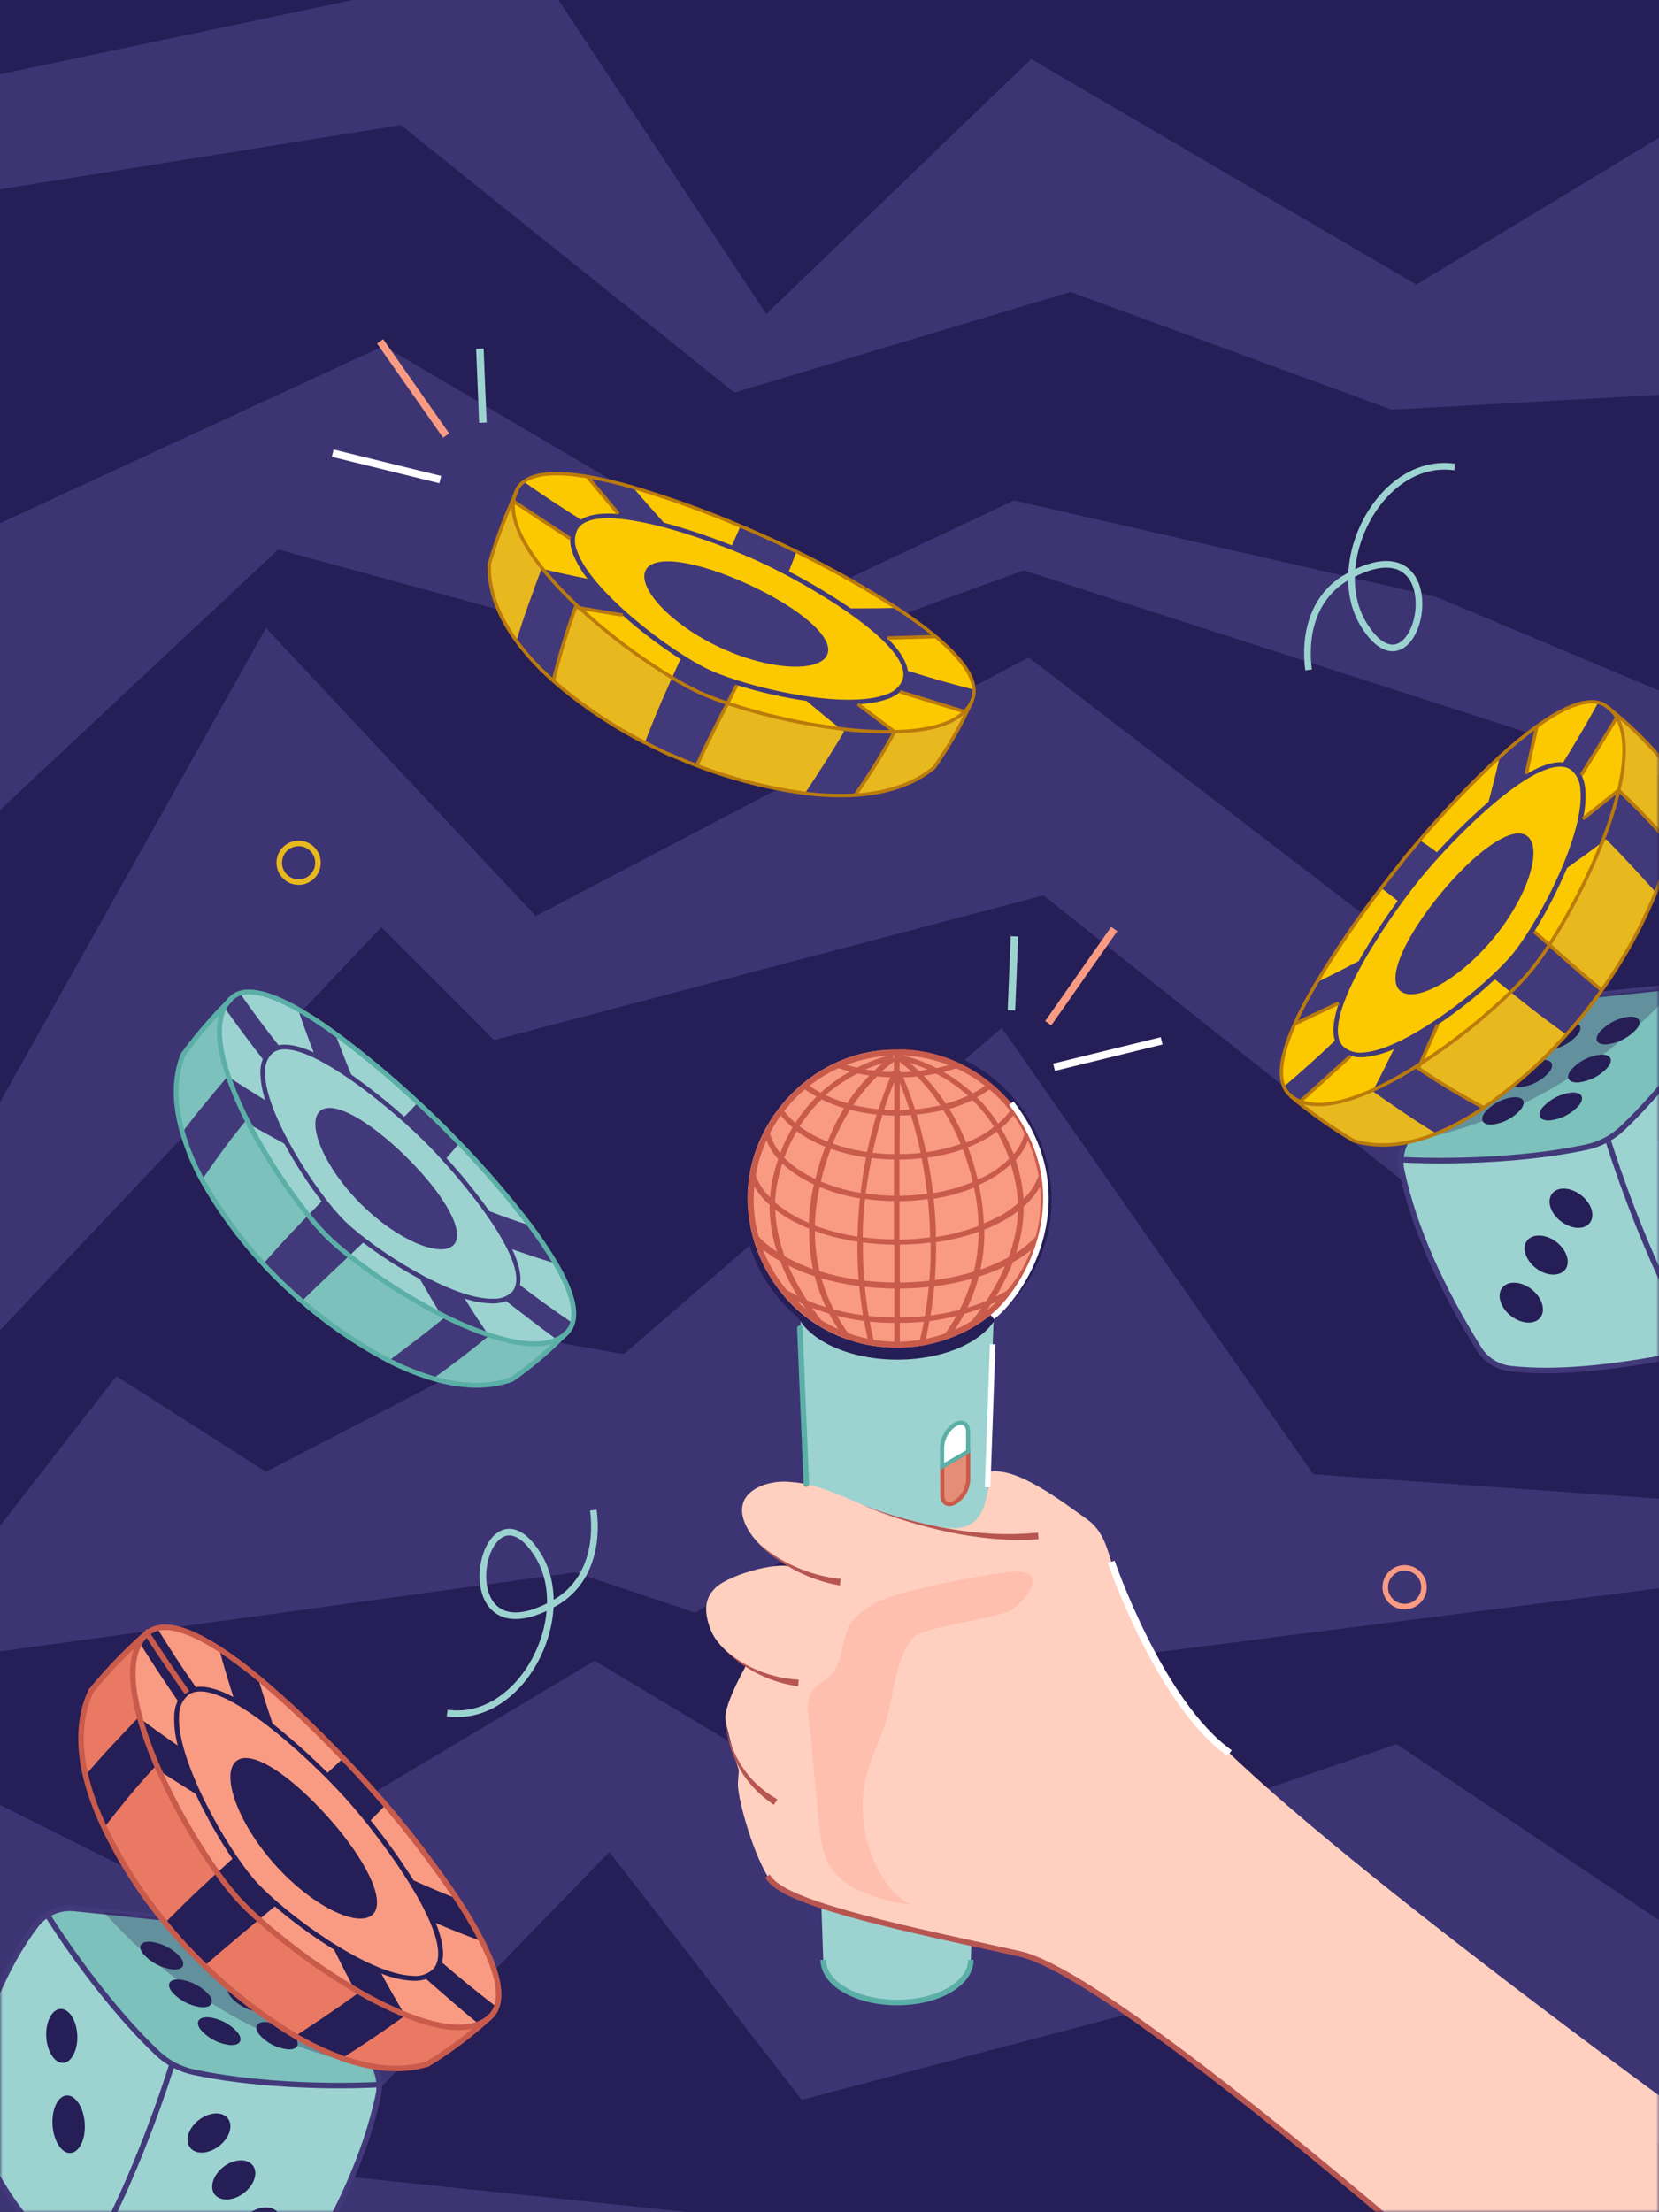 <svg width="300" height="400" viewBox="0 0 300 400" fill="none" xmlns="http://www.w3.org/2000/svg">
<rect x="0" y="0" width="300" height="400" fill="#333333" stroke="none"/>
<g clip-path="url(#clip0_1506_7811)">
<path d="M300 0H0V400H300V0Z" fill="#261E56"/>
<g opacity="0.8">
<path d="M300 24.91V71.4L251.67 74.08L193.57 52.79L132.81 70.98L72.49 22.63L0 34.23V13.42L63.79 0H100.99L138.57 56.78L186.47 10.66L256.11 51.46L300 24.91Z" fill="#42397A"/>
<path d="M300 124.86V140.13L185.14 103.13L133.25 121.98L50.31 99.36L0 146.47V94.6L69.38 62.55L146.36 107.91L183.37 90.49L259.65 107.91L300 124.86Z" fill="#42397A"/>
<path d="M300 206.41V230.27L270.74 227.1L188.69 161.9L89.34 188.07L68.94 167.66L0 240.53V199.28L48.1 113.55L96.88 165.63L186.03 118.88L300 206.41Z" fill="#42397A"/>
<path d="M300 270.98V287.18L197.12 300.28L172.28 263.91L125.71 291.59L103.98 284.31L0 298.6V275.88L21.04 248.83L48.1 266.12L95.11 241.73L112.81 244.84L181.15 185.85L237.48 266.57L300 270.98Z" fill="#42397A"/>
<path d="M300 347.18V387.63L237.92 355.27L144.98 379.67L110.19 334.87L66.72 379.67L0 360.65V326.35L34.79 343.74L107.53 300.28L176.27 341.52L252.56 315.36L300 347.18Z" fill="#42397A"/>
<path d="M0 393.07L18.21 400H0V393.07Z" fill="#42397A"/>
<path d="M124.61 400H0L14.25 368.13L61.48 393.42L124.61 400Z" fill="#42397A"/>
</g>
<mask id="mask0_1506_7811" style="mask-type:luminance" maskUnits="userSpaceOnUse" x="0" y="0" width="300" height="400">
<path d="M300 0H0V400H300V0Z" fill="white"/>
</mask>
<g mask="url(#mask0_1506_7811)">
<path d="M161.181 311C161.181 311 162.831 321.88 171.771 323.86" stroke="#BA7B0C" stroke-miterlimit="10"/>
<path d="M162.65 189.8C177 189.8 189.43 202.42 189.17 216.8C189.172 217.916 189.109 219.031 188.98 220.14C188.749 222.098 188.286 224.021 187.6 225.87C185.529 231.556 181.608 236.381 176.466 239.572C171.325 242.763 165.26 244.134 159.246 243.465C153.231 242.796 147.616 240.126 143.301 235.884C138.986 231.641 136.221 226.072 135.45 220.07C133.3 204.51 146.14 189.84 161.85 189.84H162.65M162.65 188.84H161.85C157.928 188.912 154.064 189.805 150.508 191.461C146.952 193.117 143.782 195.499 141.202 198.454C138.621 201.408 136.689 204.871 135.528 208.618C134.367 212.365 134.003 216.314 134.46 220.21C134.881 223.607 135.922 226.898 137.53 229.92C140.087 234.685 143.97 238.608 148.709 241.214C153.447 243.82 158.839 244.998 164.233 244.606C169.627 244.213 174.792 242.267 179.104 239.003C183.415 235.738 186.689 231.295 188.53 226.21C189.24 224.293 189.72 222.299 189.96 220.27C190.097 219.118 190.164 217.959 190.16 216.8C190.133 209.465 187.24 202.431 182.098 197.199C176.956 191.968 169.974 188.954 162.64 188.8L162.65 188.84Z" fill="#261E56"/>
<path d="M179.78 235.68H144.65L148.87 354.37C148.87 356.37 150.2 358.37 152.81 359.84C158.04 362.84 166.48 362.84 171.68 359.84C174.27 358.33 175.56 356.35 175.55 354.37L179.78 235.68Z" fill="#9CD3D1"/>
<path d="M148.87 354.37C148.87 356.37 150.2 358.37 152.81 359.84C158.04 362.84 166.48 362.84 171.68 359.84C174.27 358.33 175.56 356.35 175.55 354.37" stroke="#5BAFA7"/>
<path d="M175.421 227.32C168.081 223.08 156.211 223.08 148.921 227.32C141.631 231.56 141.661 238.44 149.001 242.67C156.341 246.9 168.211 246.91 175.511 242.67C182.811 238.43 182.771 231.56 175.421 227.32Z" fill="#261E56"/>
<path d="M170.391 270.28C170.391 271.78 171.391 272.38 172.741 271.63C173.426 271.189 173.997 270.59 174.404 269.884C174.811 269.178 175.043 268.384 175.081 267.57V262.46L170.381 265.17L170.391 270.28Z" fill="#E48E77" stroke="#C95B4C" stroke-width="0.75" stroke-miterlimit="10"/>
<path d="M172.7 257.57C172.016 258.012 171.447 258.611 171.04 259.317C170.633 260.023 170.4 260.816 170.36 261.63V265.17L175.06 262.46V258.92C175.06 257.42 174.06 256.81 172.7 257.57Z" fill="white" stroke="#5BAFA7" stroke-width="0.75" stroke-miterlimit="10"/>
<path d="M189.17 216.76C189.172 217.876 189.109 218.991 188.98 220.1C188.749 222.058 188.286 223.982 187.6 225.83C179.65 247.83 149.46 250.01 138.42 229.41C136.851 226.495 135.834 223.315 135.42 220.03C133.26 204.35 146.31 189.57 162.19 189.8C176.75 189.55 189.43 202.27 189.17 216.76Z" fill="#F99B82"/>
<path d="M162.651 190.8C169.452 190.959 175.923 193.764 180.689 198.619C185.454 203.474 188.139 209.997 188.171 216.8C188.176 217.869 188.119 218.937 188.001 220C187.775 221.887 187.325 223.74 186.661 225.52C184.663 230.991 180.887 235.633 175.936 238.702C170.986 241.771 165.149 243.089 159.36 242.444C153.571 241.8 148.167 239.231 144.013 235.148C139.859 231.065 137.196 225.706 136.451 219.93C136.035 216.317 136.378 212.657 137.459 209.185C138.539 205.712 140.333 202.504 142.724 199.764C145.116 197.025 148.054 194.815 151.349 193.277C154.644 191.738 158.225 190.905 161.861 190.83H162.661M162.661 189.83H161.861C146.151 189.83 133.311 204.5 135.461 220.06C135.874 223.345 136.891 226.525 138.461 229.44C140.927 234.035 144.671 237.818 149.241 240.331C153.81 242.844 159.01 243.98 164.212 243.602C169.413 243.223 174.394 241.346 178.552 238.198C182.709 235.049 185.866 230.764 187.641 225.86C188.322 224.001 188.778 222.067 189.001 220.1C189.129 218.991 189.193 217.876 189.191 216.76C189.451 202.42 177.021 189.76 162.671 189.76L162.661 189.83Z" fill="#C95B4C"/>
<path d="M162.3 233C154.49 233 147.13 231.35 141.6 228.35C140.065 227.534 138.626 226.548 137.31 225.41C137.03 224.6 136.78 223.78 136.58 222.95C138.187 224.769 140.121 226.272 142.28 227.38C147.64 230.3 154.76 231.9 162.28 231.9C169.8 231.9 176.93 230.3 182.28 227.38C184.39 226.287 186.276 224.808 187.84 223.02C187.639 223.86 187.392 224.688 187.1 225.5C185.826 226.595 184.438 227.55 182.96 228.35C177.45 231.31 170.11 233 162.3 233Z" fill="#C95B4C"/>
<path d="M162.301 239.19C155.612 239.313 148.994 237.803 143.021 234.79C142.307 234.047 141.639 233.263 141.021 232.44C141.561 232.83 142.141 233.19 142.751 233.55C147.981 236.55 154.921 238.22 162.281 238.22C169.641 238.22 176.561 236.56 181.751 233.55C182.281 233.24 182.75 232.91 183.26 232.55C182.638 233.36 181.971 234.135 181.26 234.87C175.377 237.804 168.875 239.286 162.301 239.19Z" fill="#C95B4C"/>
<path d="M188.431 213.9C188.341 213.15 188.231 212.4 188.081 211.66C187.6 213.619 186.557 215.396 185.081 216.77C185.019 215.719 184.886 214.673 184.681 213.64C184.428 212.324 184.094 211.025 183.681 209.75C184.803 208.545 185.64 207.102 186.131 205.53C185.911 205.07 185.681 204.62 185.441 204.17C185.158 205.84 184.421 207.4 183.311 208.68C182.681 207.055 181.908 205.489 181.001 204C181.963 203.217 182.817 202.309 183.541 201.3C183.351 201.03 183.141 200.76 182.921 200.48C182.243 201.488 181.421 202.391 180.481 203.16C179.386 201.435 178.101 199.838 176.651 198.4L177.141 198.14C177.895 197.719 178.614 197.237 179.291 196.7C179.031 196.47 178.761 196.25 178.491 196.03C177.903 196.491 177.285 196.912 176.641 197.29C176.401 197.43 176.151 197.55 175.901 197.68C174.301 196.202 172.536 194.914 170.641 193.84C171.641 193.58 172.641 193.29 173.531 192.95C173.111 192.75 172.681 192.55 172.211 192.36C171.266 192.669 170.305 192.922 169.331 193.12C167.255 192.047 165.055 191.234 162.781 190.7L162.691 191.28V190.33H161.691V191.46L161.551 191.23L161.461 190.66C159.219 191.189 157.05 191.988 155.001 193.04C154.061 192.844 153.133 192.597 152.221 192.3C151.751 192.49 151.321 192.68 150.901 192.87C151.814 193.213 152.746 193.506 153.691 193.75C151.796 194.822 150.028 196.103 148.421 197.57C148.221 197.47 148.011 197.37 147.811 197.25C147.146 196.872 146.51 196.445 145.911 195.97L145.111 196.62C145.803 197.176 146.543 197.671 147.321 198.1C147.431 198.17 147.561 198.23 147.671 198.29C146.217 199.721 144.929 201.311 143.831 203.03C142.924 202.273 142.129 201.391 141.471 200.41C141.251 200.69 141.041 200.96 140.851 201.23C141.552 202.214 142.379 203.102 143.311 203.87C142.44 205.339 141.7 206.881 141.101 208.48C140.034 207.223 139.323 205.704 139.041 204.08C138.791 204.54 138.561 205 138.341 205.46C138.82 206.986 139.633 208.387 140.721 209.56C140.282 210.872 139.918 212.207 139.631 213.56C139.441 214.531 139.315 215.513 139.251 216.5C137.832 215.137 136.821 213.406 136.331 211.5C136.181 212.26 136.061 213.03 135.971 213.78C136.765 215.342 137.855 216.734 139.181 217.88C139.061 227.29 144.531 235.45 147.931 239.6C148.747 240.1 149.588 240.557 150.451 240.97C148.011 238.3 140.511 229.26 140.191 218.73C141.138 219.458 142.141 220.11 143.191 220.68C144.208 221.23 145.257 221.72 146.331 222.15C146.171 229.305 148.441 236.302 152.771 242C153.371 242.22 153.971 242.42 154.581 242.59C149.907 236.974 147.348 229.897 147.351 222.59C149.85 223.487 152.433 224.134 155.061 224.52C154.958 230.826 155.674 237.118 157.191 243.24L158.141 242.95C156.661 236.969 155.959 230.821 156.051 224.66C157.932 224.898 159.825 225.028 161.721 225.05V243.05H162.721V225.05C164.58 225.034 166.436 224.911 168.281 224.68C168.369 230.852 167.663 237.009 166.181 243L167.131 243.29C168.647 237.182 169.363 230.903 169.261 224.61C171.887 224.24 174.469 223.61 176.971 222.73C176.94 229.987 174.388 237.008 169.751 242.59C170.351 242.43 170.951 242.23 171.541 242.02C175.85 236.372 178.127 229.434 178.001 222.33C179.16 221.879 180.289 221.355 181.381 220.76C182.331 220.237 183.241 219.642 184.101 218.98C183.721 229.49 176.201 238.49 173.801 241.09C174.65 240.697 175.478 240.26 176.281 239.78C179.651 235.69 185.161 227.55 185.111 218.16C186.501 216.986 187.632 215.535 188.431 213.9ZM182.491 209.51C181.394 210.6 180.156 211.539 178.811 212.3C178.181 212.66 177.521 212.99 176.811 213.3C176.346 211.313 175.752 209.359 175.031 207.45C176.22 206.999 177.371 206.45 178.471 205.81C179.111 205.43 179.701 205.03 180.261 204.62C181.158 206.175 181.905 207.813 182.491 209.51ZM176.291 215.51C176.694 217.54 176.918 219.601 176.961 221.67C174.467 222.603 171.883 223.273 169.251 223.67C169.251 221.48 169.081 219.17 168.831 216.75C171.329 216.363 173.775 215.692 176.121 214.75C176.171 215 176.241 215.23 176.291 215.5V215.51ZM168.721 215.75C168.481 213.68 168.151 211.53 167.721 209.33C169.899 209.037 172.043 208.528 174.121 207.81C174.846 209.741 175.44 211.719 175.901 213.73C173.592 214.672 171.183 215.346 168.721 215.74V215.75ZM148.221 214.63C150.562 215.588 153.004 216.279 155.501 216.69C155.251 219.11 155.121 221.42 155.071 223.6C152.438 223.203 149.854 222.533 147.361 221.6C147.409 219.565 147.63 217.538 148.021 215.54C148.081 215.19 148.161 214.92 148.221 214.62V214.63ZM148.451 213.63C148.909 211.624 149.508 209.653 150.241 207.73C152.312 208.456 154.448 208.978 156.621 209.29C156.181 211.49 155.851 213.63 155.621 215.7C153.159 215.287 150.754 214.592 148.451 213.63ZM158.561 194.63C159.361 194.71 160.161 194.77 160.981 194.8C160.181 196.74 159.481 198.67 158.871 200.56C157.334 200.419 155.81 200.165 154.311 199.8C155.555 197.954 156.979 196.236 158.561 194.67V194.63ZM170.061 199.85C168.547 200.205 167.01 200.449 165.461 200.58C164.847 198.68 164.144 196.753 163.351 194.8C164.181 194.8 164.991 194.73 165.801 194.65C167.393 196.249 168.82 198.005 170.061 199.89V199.85ZM162.711 195.85C163.377 197.463 163.957 199.06 164.451 200.64C163.881 200.64 163.301 200.64 162.711 200.7V195.85ZM161.711 200.69C161.091 200.69 160.481 200.69 159.871 200.62C160.411 198.96 161.024 197.293 161.711 195.62V200.69ZM161.711 201.69V208.69C160.401 208.673 159.092 208.59 157.791 208.44C158.271 206.21 158.861 203.93 159.581 201.6C160.287 201.673 161.001 201.713 161.721 201.72L161.711 201.69ZM162.711 201.69C163.391 201.69 164.071 201.69 164.711 201.61C165.431 203.94 166.021 206.23 166.491 208.46C165.225 208.6 163.954 208.673 162.681 208.68L162.711 201.69ZM165.711 201.52C167.348 201.371 168.972 201.104 170.571 200.72C171.788 202.666 172.835 204.714 173.701 206.84C171.679 207.541 169.592 208.037 167.471 208.32C167.001 206.15 166.461 203.87 165.751 201.56L165.711 201.52ZM162.911 193.84L162.821 193.61L162.671 193.67V192.02C163.422 192.56 164.139 193.145 164.821 193.77C164.231 193.85 163.591 193.87 163.001 193.88L162.911 193.84ZM158.541 201.5C157.831 203.81 157.251 206.08 156.781 208.29C154.67 207.989 152.594 207.483 150.581 206.78C151.446 204.652 152.496 202.604 153.721 200.66C155.317 201.074 156.941 201.368 158.581 201.54L158.541 201.5ZM157.541 209.39C158.909 209.548 160.284 209.635 161.661 209.65V216.21C159.944 216.187 158.23 216.05 156.531 215.8C156.831 213.77 157.161 211.63 157.601 209.43L157.541 209.39ZM162.651 209.66C164.011 209.66 165.361 209.57 166.651 209.42C167.091 211.62 167.421 213.77 167.651 215.84C165.994 216.07 164.324 216.194 162.651 216.21V209.66ZM179.711 203.75C179.165 204.199 178.594 204.617 178.001 205C176.951 205.612 175.854 206.14 174.721 206.58C173.873 204.474 172.85 202.444 171.661 200.51C173.101 200.102 174.502 199.57 175.851 198.92C177.348 200.38 178.665 202.015 179.771 203.79L179.711 203.75ZM175.021 198.12C173.729 198.711 172.391 199.196 171.021 199.57C169.853 197.759 168.513 196.064 167.021 194.51C167.781 194.41 168.531 194.28 169.261 194.13C171.365 195.219 173.321 196.573 175.081 198.16L175.021 198.12ZM167.781 193.4C167.241 193.49 166.691 193.56 166.141 193.62C165.541 193.05 164.981 192.56 164.481 192.16C165.627 192.513 166.75 192.941 167.841 193.44L167.781 193.4ZM161.661 193.72L161.411 193.61L161.321 193.83C160.691 193.83 160.061 193.83 159.441 193.74C160.142 193.097 160.884 192.5 161.661 191.95V193.72ZM159.711 192.16C159.231 192.55 158.711 193.03 158.091 193.59C157.551 193.53 157.021 193.46 156.501 193.37C157.566 192.915 158.658 192.525 159.771 192.2L159.711 192.16ZM155.001 194.09C155.721 194.24 156.451 194.37 157.201 194.47C155.712 196.006 154.373 197.681 153.201 199.47C151.851 199.097 150.536 198.609 149.271 198.01C151.031 196.479 152.976 195.176 155.061 194.13L155.001 194.09ZM148.501 198.77C149.831 199.423 151.217 199.958 152.641 200.37C151.474 202.3 150.471 204.324 149.641 206.42C148.568 205.996 147.525 205.498 146.521 204.93C145.855 204.546 145.214 204.122 144.601 203.66C145.72 201.889 147.05 200.261 148.561 198.81L148.501 198.77ZM144.041 204.5C144.659 204.963 145.303 205.391 145.971 205.78C147.022 206.377 148.115 206.899 149.241 207.34C148.516 209.246 147.914 211.197 147.441 213.18C146.831 212.89 146.241 212.59 145.681 212.26C144.263 211.465 142.964 210.476 141.821 209.32C142.431 207.66 143.194 206.059 144.101 204.54L144.041 204.5ZM143.691 219.86C142.434 219.169 141.251 218.352 140.161 217.42C140.2 216.204 140.337 214.994 140.571 213.8C140.808 212.644 141.108 211.503 141.471 210.38C142.59 211.445 143.836 212.368 145.181 213.13C145.831 213.5 146.521 213.85 147.181 214.18C147.101 214.54 147.011 214.89 146.931 215.27C146.556 217.196 146.332 219.149 146.261 221.11C145.402 220.753 144.565 220.349 143.751 219.9L143.691 219.86ZM156.001 223.69C156.001 221.51 156.171 219.2 156.421 216.78C158.157 217.026 159.907 217.16 161.661 217.18V224.1C159.788 224.087 157.918 223.964 156.061 223.73L156.001 223.69ZM162.651 224.11V217.19C164.367 217.171 166.08 217.044 167.781 216.81C168.031 219.23 168.161 221.54 168.191 223.73C166.374 223.975 164.544 224.116 162.711 224.15L162.651 224.11ZM180.741 219.86C179.819 220.362 178.871 220.812 177.901 221.21C177.827 219.215 177.596 217.229 177.211 215.27C177.151 214.92 177.071 214.6 176.991 214.27C177.771 213.91 178.531 213.54 179.241 213.13C180.52 212.399 181.708 211.52 182.781 210.51C183.117 211.592 183.398 212.69 183.621 213.8C183.877 215.048 184.018 216.316 184.041 217.59C183.04 218.465 181.954 219.239 180.801 219.9L180.741 219.86Z" fill="#C95B4C"/>
<path d="M305.26 382.74C305.26 382.74 226 325.26 214.34 308.19C209.7 301.319 205.684 294.047 202.34 286.46C200.4 282.11 200.53 277.46 196.44 274.61C191.9 271.4 183.73 265.06 178.78 266.16C178.78 279.45 171.28 276.16 166.5 275.45C159.77 274.51 153.89 270.63 147.43 268.77C145.927 268.317 144.377 268.042 142.81 267.95C141.141 267.794 139.457 268.009 137.88 268.58C129.8 271.73 136.49 280.53 143.4 283.4C140.4 282.15 130.83 285.09 129.05 287.46C127.12 289.46 127.52 292.34 128.63 294.95C130.04 298.33 134.85 301.22 134.85 301.22C134.85 301.22 134.71 301.48 134.5 301.92C133.5 303.75 130.88 308.87 131.19 310.92C131.293 311.594 131.434 312.261 131.61 312.92C132.13 315.17 132.95 317.99 133.37 319.33C133.51 319.77 133.6 320.08 133.6 320.08L133.44 322.4C133.28 324.68 135.84 334.26 138.77 339.19C139.298 339.963 139.978 340.62 140.77 341.12C147.02 345.46 169.23 349.85 184.45 353.26C201.92 357.18 268.65 416.4 268.65 416.4C272.314 416.09 275.955 415.549 279.55 414.78C301.5 409.78 305.68 397.38 305.98 389.54C306.085 387.25 305.842 384.957 305.26 382.74Z" fill="#FFD0C0"/>
<path d="M263.053 84.445C249.628 82.512 239.727 102.04 246.681 113.063C256.671 128.884 263.979 92.98 243.712 104.276C237.555 107.705 235.765 114.611 236.627 121.133" stroke="#9CD3D1" stroke-width="1.2" stroke-miterlimit="10"/>
<path d="M80.867 309.738C94.292 311.671 104.193 292.143 97.239 281.119C87.249 265.298 79.941 301.203 100.208 289.907C106.364 286.478 108.154 279.571 107.293 273.049" stroke="#9CD3D1" stroke-width="1.2" stroke-miterlimit="10"/>
<path d="M138.761 339.23C139.288 340.004 139.969 340.661 140.761 341.16C147.011 345.5 169.221 349.89 184.441 353.3C201.911 357.22 268.641 416.44 268.641 416.44C272.305 416.13 275.945 415.589 279.541 414.82C301.491 409.82 305.671 397.42 305.971 389.58C306.093 387.279 305.863 384.972 305.291 382.74" stroke="#B75651" stroke-miterlimit="10"/>
<path d="M158 290C156.353 290.865 154.921 292.088 153.81 293.58C152.02 296.4 152.61 300.45 150.28 302.85C149.14 304.04 147.4 304.66 146.6 306.1C146.082 307.314 145.939 308.655 146.19 309.95L148.02 329.06C148.34 332.41 148.74 335.98 150.88 338.58C152.198 340.048 153.832 341.197 155.66 341.94C159.089 343.51 162.8 344.37 166.57 344.47C164.23 344.76 162.16 342.96 160.74 341.08C158.577 338.181 157.101 334.829 156.422 331.276C155.743 327.723 155.879 324.063 156.82 320.57C157.73 317.28 159.35 314.22 160.31 310.94C161.77 305.94 161.78 300.2 165.1 296.16C166.84 294.04 181.04 292.66 183.18 290.94C186.67 288.13 189.18 283.7 182.83 284.22C178.15 284.65 161.92 287.61 158 290Z" fill="#FFAF9F" fill-opacity="0.5"/>
<path d="M155.69 272C158.236 272.999 160.833 273.86 163.47 274.58C166.11 275.31 168.78 275.91 171.47 276.39C174.152 276.864 176.861 277.175 179.58 277.32C182.288 277.46 185.003 277.39 187.7 277.11L187.81 278.31C185.049 278.49 182.277 278.46 179.52 278.22C176.778 277.969 174.053 277.555 171.36 276.98C168.67 276.4 166.01 275.7 163.36 274.87C160.753 274.054 158.193 273.096 155.69 272Z" fill="#B75651"/>
<path d="M136.841 278.7C137.872 279.681 138.993 280.562 140.191 281.33C141.376 282.094 142.62 282.763 143.911 283.33C145.203 283.91 146.541 284.381 147.911 284.74C149.263 285.097 150.64 285.351 152.031 285.5L151.871 286.68C150.438 286.431 149.027 286.07 147.651 285.6C144.92 284.659 142.355 283.292 140.051 281.55C138.889 280.709 137.814 279.754 136.841 278.7Z" fill="#B75651"/>
<path d="M131.211 298.42C133.063 300.01 135.169 301.278 137.441 302.17C138.557 302.617 139.707 302.971 140.881 303.23C142.05 303.48 143.237 303.638 144.431 303.7L144.331 304.9C143.088 304.731 141.861 304.463 140.661 304.1C139.467 303.735 138.307 303.27 137.191 302.71C134.969 301.629 132.947 300.178 131.211 298.42Z" fill="#B75651"/>
<path d="M200.94 282.4C200.94 282.4 209.69 308 222.36 317" stroke="white" stroke-width="1.3" stroke-miterlimit="10"/>
<path d="M179.45 238.15C185.9 232.97 195.68 215.82 182.87 199.46" stroke="white" stroke-miterlimit="10"/>
<path d="M178.591 268.92L179.511 243.06" stroke="white" stroke-miterlimit="10"/>
<path d="M144.641 240.15L145.811 268.37" stroke="#5BAFA7" stroke-linecap="round" stroke-linejoin="round"/>
<path d="M131.181 311C131.332 312.496 131.667 313.967 132.181 315.38C132.687 316.788 133.358 318.131 134.181 319.38C134.971 320.627 135.922 321.763 137.011 322.76C138.09 323.754 139.282 324.62 140.561 325.34L139.941 326.34C138.643 325.48 137.449 324.473 136.381 323.34C135.312 322.227 134.398 320.976 133.661 319.62C132.916 318.288 132.335 316.871 131.931 315.4C131.498 313.97 131.246 312.492 131.181 311Z" fill="#B75651"/>
<path d="M253.481 211.71C255.771 222.36 260.741 233.08 267.421 243.85C268.041 244.849 268.88 245.694 269.874 246.321C270.868 246.948 271.992 247.341 273.161 247.47C282.161 248.47 293.261 247.11 305.401 244.63C306.819 244.328 308.125 243.636 309.171 242.63C318.591 233.8 325.171 223.9 327.781 212.48C328.063 211.243 328.039 209.956 327.711 208.73C324.771 197.96 321.011 188.21 315.361 180.82C314.555 179.768 313.494 178.939 312.277 178.414C311.06 177.889 309.729 177.684 308.411 177.82L276.691 181.12C274.99 181.302 273.395 182.036 272.151 183.21C264.301 190.62 258.151 198.41 254.071 206.71C253.313 208.262 253.104 210.025 253.481 211.71Z" fill="#9CD3D1"/>
<path d="M308.411 177.89H308.261L289.591 202.23C294.591 218.9 300.421 232.38 306.951 243.58C307.031 243.72 307.131 243.86 307.221 244C307.935 243.65 308.592 243.195 309.171 242.65C318.591 233.82 325.171 223.92 327.781 212.5C328.063 211.263 328.039 209.976 327.711 208.75C324.771 197.98 321.011 188.23 315.361 180.84C314.55 179.796 313.486 178.978 312.269 178.461C311.053 177.945 309.725 177.748 308.411 177.89Z" fill="#9CD3D1"/>
<path d="M313.32 179C311.857 178.083 310.127 177.685 308.41 177.87L276.69 181.17C274.989 181.352 273.395 182.086 272.15 183.26C264.3 190.67 258.15 198.46 254.07 206.76C253.624 207.676 253.369 208.672 253.32 209.69C264.03 210.22 277.02 209.53 286.82 207.44C289.257 206.934 291.507 205.764 293.32 204.06C299.77 198 307.37 188.42 313.32 179Z" fill="#7CC1BC"/>
<path d="M313.32 179C307.37 188.4 299.77 198 293.32 204.06C291.507 205.764 289.257 206.934 286.82 207.44C277.02 209.53 264.03 210.22 253.32 209.69" stroke="#42397A" stroke-miterlimit="10"/>
<path d="M276.521 232.81C278.521 234.12 279.521 236.39 278.751 237.9C277.981 239.41 275.681 239.57 273.661 238.25C271.641 236.93 270.661 234.67 271.441 233.17C272.221 231.67 274.501 231.51 276.521 232.81Z" fill="#261E56"/>
<path d="M281.001 224.25C283.001 225.54 284.001 227.8 283.241 229.25C282.481 230.7 280.191 230.9 278.181 229.61C276.171 228.32 275.181 226.06 275.961 224.61C276.741 223.16 279.001 223 281.001 224.25Z" fill="#261E56"/>
<path d="M285.46 215.79C287.46 217.06 288.46 219.29 287.69 220.79C286.92 222.29 284.69 222.42 282.69 221.14C280.69 219.86 279.69 217.63 280.47 216.14C281.25 214.65 283.46 214.51 285.46 215.79Z" fill="#261E56"/>
<path d="M253.481 211.71C255.771 222.36 260.741 233.08 267.421 243.85C268.041 244.849 268.88 245.694 269.874 246.321C270.868 246.948 271.992 247.341 273.161 247.47C282.161 248.47 293.261 247.11 305.401 244.63C306.819 244.328 308.125 243.636 309.171 242.63C318.591 233.8 325.171 223.9 327.781 212.48C328.063 211.243 328.039 209.956 327.711 208.73C324.771 197.96 321.011 188.21 315.361 180.82C314.555 179.768 313.494 178.939 312.277 178.414C311.06 177.889 309.729 177.684 308.411 177.82L276.691 181.12C274.99 181.302 273.395 182.036 272.151 183.21C264.301 190.62 258.151 198.41 254.071 206.71C253.313 208.262 253.104 210.025 253.481 211.71Z" stroke="#42397A" stroke-miterlimit="10"/>
<path d="M275 200.61C273.691 202.127 271.86 203.098 269.87 203.33C268.1 203.45 267.5 202.46 268.54 201.1C269.846 199.602 271.658 198.638 273.63 198.39C275.44 198.25 276.06 199.24 275 200.61Z" fill="#261E56"/>
<path d="M285.58 199.81C284.233 201.361 282.352 202.35 280.31 202.58C278.47 202.71 277.84 201.7 278.88 200.32C280.222 198.784 282.085 197.8 284.11 197.56C286 197.41 286.63 198.42 285.58 199.81Z" fill="#261E56"/>
<path d="M280.171 193.83C278.856 195.348 277.024 196.325 275.031 196.57C273.241 196.72 272.641 195.75 273.671 194.4C274.978 192.893 276.793 191.918 278.771 191.66C280.581 191.5 281.211 192.47 280.171 193.83Z" fill="#261E56"/>
<path d="M290.801 192.91C289.444 194.46 287.565 195.456 285.521 195.71C283.671 195.86 283.021 194.87 284.061 193.49C285.412 191.953 287.28 190.964 289.311 190.71C291.181 190.54 291.851 191.52 290.801 192.91Z" fill="#261E56"/>
<path d="M285.3 187.08C283.976 188.597 282.146 189.581 280.15 189.85C278.35 190.02 277.73 189.06 278.76 187.72C280.077 186.215 281.89 185.232 283.87 184.95C285.69 184.77 286.34 185.72 285.3 187.08Z" fill="#261E56"/>
<path d="M296 186C294.631 187.553 292.744 188.556 290.69 188.82C288.83 189 288.17 188.03 289.21 186.66C290.569 185.119 292.435 184.119 294.47 183.84C296.36 183.69 297.05 184.66 296 186Z" fill="#261E56"/>
<path d="M290.74 206C290.74 206 297.29 227.69 307.22 244" stroke="#42397A" stroke-miterlimit="10"/>
<path opacity="0.3" d="M303.19 178.43C284.36 199.43 263.04 205.03 254.19 206.5C258.19 198.3 264.38 190.61 272.14 183.28C273.383 182.106 274.979 181.374 276.68 181.2L303.19 178.43Z" fill="#261E56"/>
<path d="M290.791 127.93L290.861 127.99C291.471 128.49 292.031 128.99 292.561 129.4C295.517 131.905 298.26 134.651 300.761 137.61C302.881 142.09 303.051 147.28 302.031 152.61C301.428 155.596 300.558 158.521 299.431 161.35C296.538 168.376 292.754 175 288.171 181.06C287.651 181.76 287.121 182.45 286.571 183.15C286.021 183.85 285.391 184.6 284.791 185.31C284.191 186.02 283.791 186.46 283.291 187.01L283.241 187.08C278.819 192.063 273.813 196.495 268.331 200.28C267.981 200.51 267.641 200.75 267.281 200.98C264.89 202.545 262.36 203.885 259.721 204.98C254.721 206.98 249.671 207.7 244.871 206.31C241.38 204.247 238.038 201.942 234.871 199.41C234.421 199.04 233.931 198.65 233.431 198.23L233.301 198.13C236.471 195.29 239.571 192.42 242.571 189.5C246.191 186.02 249.667 182.49 253.001 178.91C261.229 170.114 268.875 160.791 275.891 151C278.751 147 281.501 142.94 284.181 138.76C286.447 135.22 288.651 131.61 290.791 127.93Z" fill="#E8B81F"/>
<path d="M290.79 127.93L290.86 127.99C291.466 128.48 291.978 129.076 292.37 129.75C294.15 132.75 294 137.51 292.73 142.89C291.957 146.081 290.955 149.213 289.73 152.26C287.154 158.742 283.96 164.961 280.19 170.83C279.186 172.389 278.101 173.894 276.94 175.34C275.758 176.764 274.496 178.12 273.16 179.4C268.163 184.231 262.707 188.565 256.87 192.34C254.129 194.128 251.261 195.716 248.29 197.09C243.16 199.41 238.43 200.46 235.13 199.15C234.518 198.907 233.948 198.569 233.44 198.15L233.31 198.05C232.795 197.614 232.397 197.058 232.15 196.43C231.06 193.82 232.06 189.73 234.15 185.08C235.339 182.496 236.674 179.981 238.15 177.55C241.714 171.648 245.614 165.955 249.83 160.5C250.68 159.38 251.47 158.38 252.16 157.5L253.25 156.13L254.25 154.85C254.98 153.97 255.84 152.95 256.78 151.85C261.29 146.576 266.101 141.567 271.19 136.85C273.336 134.876 275.593 133.026 277.95 131.31C282.2 128.25 286.14 126.41 288.95 127C289.63 127.156 290.261 127.476 290.79 127.93Z" fill="#FCC900"/>
<path d="M276.24 151.23C278.93 153.46 276.37 161.99 270.08 169.63C263.79 177.27 255.94 181.37 253.25 179.2C250.56 177.03 254.1 169.4 260.4 161.71C266.7 154.02 273.56 149 276.24 151.23ZM290.79 127.93L290.86 127.99C291.47 128.49 292.03 128.99 292.56 129.4L292.37 129.75C290.27 133.39 288.19 136.57 285.98 140.12C286.337 140.852 286.564 141.64 286.65 142.45C286.815 144.333 286.68 146.229 286.25 148.07C288.9 146.07 290.25 144.93 292.89 142.76C296.26 146.15 299.26 149.38 302.04 152.62C301.437 155.605 300.567 158.53 299.44 161.36C296.66 158.28 293.76 155.09 290.44 151.74C287.78 153.8 286.13 154.97 283.38 156.93C281.703 160.91 279.72 164.755 277.45 168.43C282.66 172.97 285.2 175.29 289.67 179.04C288.67 180.42 287.67 181.8 286.6 183.16C285.53 184.52 284.4 185.83 283.27 187.08C278.43 183.61 275.72 181.45 270.32 177.08C267.098 180.074 263.648 182.812 260 185.27C258.7 188.2 257.93 190.2 256.5 193.16C260.82 196.07 264.27 198.03 268.35 200.3C265.655 202.157 262.769 203.719 259.74 204.96C255.89 202.67 252.04 199.96 248.21 197.31C249.79 194.31 250.6 192.69 252.06 189.7C250.365 190.463 248.559 190.953 246.71 191.15C245.884 191.225 245.05 191.151 244.25 190.93C241.03 193.93 238.52 196.22 235.14 199.18L234.89 199.39C234.44 199.02 233.95 198.63 233.45 198.21L233.32 198.11C232.805 197.674 232.407 197.118 232.16 196.49C235.97 193.21 237.88 191.49 241.39 188.18C240.83 186.42 241.19 184.03 242.11 181.36C238.93 182.93 237.21 183.75 234.11 185.14C235.299 182.556 236.634 180.041 238.11 177.61C241.03 176.2 242.68 175.36 245.68 173.79C247.832 170.027 250.192 166.388 252.75 162.89C251.62 161.99 250.97 161.48 249.75 160.55C250.87 159.11 252.02 157.65 253.19 156.19C254.36 154.73 255.55 153.3 256.72 151.9C257.99 152.77 258.72 153.25 259.84 154.11C262.765 150.887 265.878 147.838 269.16 144.98C270.04 141.77 270.48 139.98 271.16 136.98C273.306 135.006 275.563 133.156 277.92 131.44C277.26 134.7 276.84 136.55 275.99 139.98C278.49 138.5 280.81 137.65 282.68 137.85C285.22 133.74 286.51 131.54 288.96 127.13C289.624 127.25 290.251 127.524 290.79 127.93ZM284.13 139.23C278.82 135.34 263.13 151.12 256.8 158.92L256.58 159.19C250 167.36 238.35 185 243 189.3C243.498 189.707 244.075 190.006 244.695 190.178C245.315 190.35 245.964 190.392 246.6 190.3C254.25 189.77 268.6 178.44 273.5 172.52L273.65 172.33C278.45 166.38 286.75 150.46 285.76 142.57C285.73 141.932 285.57 141.306 285.289 140.732C285.009 140.158 284.615 139.647 284.13 139.23Z" fill="#42397A"/>
<path d="M290.79 127.93L290.86 127.99C291.466 128.48 291.978 129.076 292.37 129.75C294.15 132.75 294 137.51 292.73 142.89C291.957 146.081 290.955 149.213 289.73 152.26C287.154 158.742 283.96 164.961 280.19 170.83C279.186 172.389 278.101 173.894 276.94 175.34C275.758 176.764 274.496 178.12 273.16 179.4C268.163 184.231 262.707 188.565 256.87 192.34C254.129 194.128 251.261 195.716 248.29 197.09C243.16 199.41 238.43 200.46 235.13 199.15C234.518 198.907 233.948 198.569 233.44 198.15L233.31 198.05C232.795 197.614 232.397 197.058 232.15 196.43C231.06 193.82 232.06 189.73 234.15 185.08C235.339 182.496 236.674 179.981 238.15 177.55C241.714 171.648 245.614 165.955 249.83 160.5C250.68 159.38 251.47 158.38 252.16 157.5L253.25 156.13L254.25 154.85C254.98 153.97 255.84 152.95 256.78 151.85C261.29 146.576 266.101 141.567 271.19 136.85C273.336 134.876 275.593 133.026 277.95 131.31C282.2 128.25 286.14 126.41 288.95 127C289.63 127.156 290.261 127.476 290.79 127.93Z" stroke="#BA7B0C" stroke-width="0.62" stroke-miterlimit="10"/>
<path d="M290.791 127.93L290.861 127.99C291.471 128.49 292.031 128.99 292.561 129.4C295.517 131.905 298.26 134.651 300.761 137.61C302.881 142.09 303.051 147.28 302.031 152.61C301.428 155.596 300.558 158.521 299.431 161.35C296.538 168.376 292.754 175 288.171 181.06C287.651 181.76 287.121 182.45 286.571 183.15C286.021 183.85 285.391 184.6 284.791 185.31C284.191 186.02 283.791 186.46 283.291 187.01L283.241 187.08C278.819 192.063 273.813 196.495 268.331 200.28C267.981 200.51 267.641 200.75 267.281 200.98C264.89 202.545 262.36 203.885 259.721 204.98C254.721 206.98 249.671 207.7 244.871 206.31C241.38 204.247 238.038 201.942 234.871 199.41C234.421 199.04 233.931 198.65 233.431 198.23L233.301 198.13" stroke="#BA7B0C" stroke-width="0.62" stroke-miterlimit="10"/>
<path d="M289.641 179.05C284.881 175.14 280.191 170.85 280.191 170.85L277.421 168.44" stroke="#BA7B0C" stroke-width="0.62" stroke-miterlimit="10"/>
<path d="M268.33 200.3C264.255 198.136 260.299 195.752 256.48 193.16L259.98 185.27" stroke="#BA7B0C" stroke-width="0.62" stroke-miterlimit="10"/>
<path d="M302.001 152.63C299.096 149.203 295.987 145.954 292.691 142.9L286.211 148.08" stroke="#BA7B0C" stroke-width="0.62" stroke-miterlimit="10"/>
<path d="M292.361 129.76L285.961 140.13" stroke="#BA7B0C" stroke-width="0.62" stroke-miterlimit="10"/>
<path d="M235.11 199.18L244.23 190.93" stroke="#BA7B0C" stroke-width="0.62" stroke-miterlimit="10"/>
<path d="M234.12 185.14L242.09 181.36" stroke="#BA7B0C" stroke-width="0.62" stroke-miterlimit="10"/>
<path d="M277.91 131.4L275.98 139.94" stroke="#BA7B0C" stroke-width="0.62" stroke-miterlimit="10"/>
<path d="M68.391 378.93C66.101 389.58 61.131 400.3 54.451 411.08C53.827 412.077 52.986 412.921 51.99 413.548C50.994 414.175 49.87 414.569 48.701 414.7C39.701 415.7 28.601 414.33 16.471 411.86C15.052 411.558 13.746 410.865 12.701 409.86C3.281 401.03 -3.299 391.13 -5.909 379.7C-6.185 378.479 -6.161 377.21 -5.839 376C-2.899 365.22 0.861 355.48 6.511 348.09C7.318 347.027 8.388 346.192 9.615 345.667C10.842 345.141 12.184 344.942 13.511 345.09L45.231 348.4C46.932 348.58 48.527 349.314 49.771 350.49C57.611 357.89 63.821 365.68 67.851 373.98C68.579 375.523 68.769 377.266 68.391 378.93Z" fill="#9CD3D1"/>
<path d="M13.46 345.11H13.611L32.281 369.45C27.28 386.13 21.451 399.61 14.921 410.8C14.841 410.95 14.741 411.08 14.65 411.22C13.919 410.878 13.245 410.426 12.65 409.88C3.23 401.05 -3.35 391.15 -5.96 379.72C-6.222 378.489 -6.181 377.212 -5.84 376C-2.9 365.22 0.86 355.48 6.51 348.09C7.316 347.039 8.378 346.213 9.596 345.691C10.813 345.169 12.144 344.969 13.46 345.11Z" fill="#9CD3D1"/>
<path d="M8.551 346.25C10.015 345.335 11.743 344.934 13.461 345.11L45.181 348.42C46.882 348.6 48.478 349.334 49.721 350.51C57.561 357.91 63.771 365.7 67.801 374C68.247 374.916 68.502 375.913 68.551 376.93C57.841 377.47 44.851 376.78 35.051 374.69C32.614 374.176 30.363 373.007 28.541 371.31C22.101 365.26 14.491 355.64 8.551 346.25Z" fill="#7CC1BC"/>
<path d="M8.551 346.25C14.491 355.64 22.101 365.25 28.551 371.31C30.373 373.007 32.624 374.176 35.061 374.69C44.861 376.78 57.851 377.47 68.561 376.93" stroke="#42397A" stroke-miterlimit="10"/>
<path d="M45.35 400C43.35 401.3 42.35 403.58 43.12 405.08C43.89 406.58 46.18 406.75 48.21 405.44C50.24 404.13 51.21 401.85 50.42 400.35C49.63 398.85 47.36 398.74 45.35 400Z" fill="#261E56"/>
<path d="M40.861 391.48C38.861 392.77 37.861 395.02 38.621 396.48C39.381 397.94 41.671 398.13 43.681 396.83C45.691 395.53 46.681 393.28 45.901 391.83C45.121 390.38 42.861 390.19 40.861 391.48Z" fill="#261E56"/>
<path d="M36.411 383C34.411 384.28 33.411 386.5 34.181 388C34.951 389.5 37.181 389.63 39.181 388.34C41.181 387.05 42.181 384.83 41.401 383.34C40.621 381.85 38.411 381.74 36.411 383Z" fill="#261E56"/>
<path d="M68.391 378.93C66.101 389.58 61.131 400.3 54.451 411.08C53.827 412.077 52.986 412.921 51.99 413.548C50.994 414.175 49.87 414.569 48.701 414.7C39.701 415.7 28.601 414.33 16.471 411.86C15.052 411.558 13.746 410.865 12.701 409.86C3.281 401.03 -3.299 391.13 -5.909 379.7C-6.185 378.479 -6.161 377.21 -5.839 376C-2.899 365.22 0.861 355.48 6.511 348.09C7.318 347.027 8.388 346.192 9.615 345.667C10.842 345.141 12.184 344.942 13.511 345.09L45.231 348.4C46.932 348.58 48.527 349.314 49.771 350.49C57.611 357.89 63.821 365.68 67.851 373.98C68.579 375.523 68.769 377.266 68.391 378.93Z" stroke="#42397A" stroke-miterlimit="10"/>
<path d="M12.001 378.89C10.421 379.05 9.311 381.45 9.501 384.29C9.691 387.13 11.161 389.44 12.781 389.29C14.401 389.14 15.551 386.69 15.311 383.77C15.071 380.85 13.541 378.74 12.001 378.89Z" fill="#261E56"/>
<path d="M10.79 363.26C9.27 363.47 8.19 365.77 8.37 368.42C8.55 371.07 10 373.16 11.51 373C13.02 372.84 14.18 370.45 13.96 367.74C13.74 365.03 12.32 363.05 10.79 363.26Z" fill="#261E56"/>
<path d="M46.851 367.84C48.166 369.358 50.005 370.325 52.001 370.55C53.771 370.68 54.361 369.68 53.331 368.33C52.03 366.825 50.215 365.859 48.241 365.62C46.431 365.47 45.811 366.47 46.851 367.84Z" fill="#261E56"/>
<path d="M36.29 367C37.638 368.551 39.519 369.539 41.56 369.77C43.4 369.9 44.03 368.89 42.98 367.51C41.64 365.973 39.776 364.989 37.75 364.75C35.9 364.63 35.23 365.64 36.29 367Z" fill="#261E56"/>
<path d="M41.701 361.06C43.02 362.573 44.849 363.548 46.841 363.8C48.621 363.95 49.231 362.97 48.201 361.62C46.888 360.121 45.076 359.147 43.101 358.88C41.291 358.72 40.661 359.69 41.701 361.06Z" fill="#261E56"/>
<path d="M31.071 360.13C32.425 361.683 34.306 362.68 36.351 362.93C38.201 363.08 38.851 362.09 37.811 360.72C36.457 359.185 34.591 358.193 32.561 357.93C30.691 357.76 30.001 358.75 31.071 360.13Z" fill="#261E56"/>
<path d="M36.561 354.3C37.891 355.815 39.723 356.799 41.721 357.07C43.521 357.24 44.141 356.29 43.111 354.94C41.793 353.438 39.98 352.458 38.001 352.18C36.181 352 35.531 353 36.561 354.3Z" fill="#261E56"/>
<path d="M25.861 353.26C27.227 354.813 29.11 355.819 31.161 356.09C33.031 356.26 33.691 355.29 32.651 353.92C31.289 352.385 29.423 351.388 27.391 351.11C25.501 350.92 24.821 351.88 25.861 353.26Z" fill="#261E56"/>
<path d="M31.13 373.2C31.13 373.2 24.58 394.9 14.65 411.2" stroke="#42397A" stroke-miterlimit="10"/>
<path opacity="0.3" d="M18.671 345.65C37.501 366.65 58.821 372.25 67.671 373.72C63.671 365.52 57.481 357.83 49.721 350.5C48.478 349.325 46.882 348.594 45.181 348.42L18.671 345.65Z" fill="#261E56"/>
<path d="M175.761 126.69V126.78L174.811 128.78C173.129 132.273 171.155 135.618 168.911 138.78C165.111 141.95 160.121 143.42 154.691 143.78C151.651 143.952 148.601 143.842 145.581 143.45C138.053 142.413 130.689 140.413 123.671 137.5C122.871 137.17 122.071 136.82 121.251 136.5C120.431 136.18 119.551 135.71 118.721 135.31C117.891 134.91 117.361 134.64 116.721 134.31H116.651C110.718 131.275 105.172 127.538 100.131 123.18C99.821 122.9 99.501 122.62 99.201 122.33C97.09 120.411 95.171 118.291 93.471 116C90.301 111.69 88.311 107 88.471 102C89.595 98.103 90.992 94.291 92.651 90.59C92.891 90.06 93.151 89.49 93.431 88.9L93.501 88.75C97.041 91.11 100.598 93.383 104.171 95.57C108.411 98.17 112.671 100.64 116.991 102.98C127.556 108.692 138.483 113.709 149.701 118C154.274 119.767 158.914 121.433 163.621 123C167.621 124.333 171.668 125.563 175.761 126.69Z" fill="#E8B81F"/>
<path d="M175.761 126.69V126.78C175.427 127.483 174.973 128.123 174.421 128.67C171.961 131.14 167.321 132.19 161.801 132.31C158.515 132.366 155.23 132.185 151.971 131.77C145.049 130.898 138.227 129.361 131.601 127.18C129.84 126.604 128.111 125.936 126.421 125.18C124.747 124.386 123.118 123.502 121.541 122.53C115.592 118.911 110.015 114.714 104.891 110C102.474 107.794 100.221 105.414 98.15 102.88C94.611 98.49 92.421 94.18 92.85 90.65C92.927 90.001 93.102 89.367 93.371 88.77L93.441 88.62C93.729 88.009 94.17 87.482 94.721 87.09C96.96 85.39 101.181 85.33 106.201 86.17C108.996 86.661 111.76 87.312 114.481 88.12C121.084 90.086 127.571 92.423 133.911 95.12C135.201 95.67 136.381 96.18 137.391 96.64C137.981 96.89 138.511 97.13 138.991 97.35L140.481 98.03L144.021 99.73C150.25 102.776 156.297 106.182 162.131 109.93C164.58 111.515 166.937 113.238 169.191 115.09C173.191 118.44 175.991 121.79 176.121 124.7C176.164 125.383 176.041 126.066 175.761 126.69Z" fill="#FCC900"/>
<path d="M149.56 118.44C148.08 121.6 139.17 121.26 130.21 117.08C121.25 112.9 115.3 106.33 116.72 103.18C118.14 100.03 126.43 101.55 135.45 105.72C144.47 109.89 151.05 115.29 149.56 118.44ZM175.76 126.69V126.78L174.81 128.78L174.42 128.68C170.42 127.55 166.77 126.34 162.79 125.09C162.172 125.62 161.464 126.037 160.7 126.32C158.919 126.946 157.048 127.283 155.16 127.32C157.79 129.38 159.16 130.43 161.96 132.42C159.52 136.53 157.14 140.24 154.7 143.74C151.66 143.912 148.61 143.802 145.59 143.41C147.87 139.96 150.24 136.35 152.65 132.28C149.98 130.21 148.44 128.92 145.85 126.74C141.576 126.113 137.357 125.157 133.23 123.88C130.14 130.06 128.53 133.1 126.02 138.37C124.44 137.784 122.854 137.137 121.26 136.43C119.667 135.724 118.127 134.974 116.64 134.18C118.78 128.63 120.19 125.46 123.05 119.18C119.359 116.811 115.858 114.156 112.58 111.24C109.41 110.72 107.28 110.47 104.06 109.82C102.32 114.73 101.29 118.56 100.06 123.09C97.595 120.937 95.362 118.531 93.4 115.91C94.65 111.61 96.32 107.2 97.92 102.83C101.25 103.61 102.98 103.99 106.25 104.65C105.085 103.206 104.157 101.586 103.5 99.85C103.227 99.066 103.092 98.24 103.1 97.41C99.36 95.05 96.54 93.19 92.83 90.65L92.57 90.47C92.81 89.93 93.07 89.36 93.35 88.77L93.42 88.62C93.709 88.009 94.15 87.482 94.7 87.09C98.82 89.96 100.96 91.38 105.05 93.95C106.62 92.95 109.05 92.71 111.83 92.95C109.52 90.27 108.29 88.8 106.18 86.18C108.975 86.671 111.74 87.322 114.46 88.13C116.56 90.6 117.78 91.99 120.05 94.5C124.23 95.643 128.344 97.019 132.37 98.62C132.96 97.3 133.29 96.54 133.9 95.15C135.574 95.857 137.264 96.603 138.97 97.39C140.68 98.16 142.37 98.94 144.02 99.73C143.49 101.17 143.19 101.95 142.65 103.3C146.509 105.312 150.245 107.549 153.84 110C157.17 110 158.99 110 162.12 109.93C164.57 111.515 166.927 113.238 169.18 115.09C165.86 115.27 163.96 115.32 160.43 115.36C162.49 117.36 163.89 119.45 164.17 121.3C168.78 122.73 171.24 123.44 176.11 124.7C176.157 125.382 176.037 126.065 175.76 126.69ZM163.15 123.07C165.59 116.96 146.39 105.73 137.25 101.54L136.93 101.39C127.37 97.07 107.37 90.21 104.39 95.81C104.123 96.396 103.979 97.03 103.969 97.674C103.958 98.318 104.081 98.957 104.33 99.55C106.76 106.83 121.33 117.9 128.33 121.14L128.55 121.24C135.55 124.39 153.01 128.44 160.39 125.51C160.993 125.315 161.55 124.998 162.025 124.578C162.5 124.158 162.883 123.645 163.15 123.07Z" fill="#42397A"/>
<path d="M175.761 126.69V126.78C175.427 127.483 174.973 128.123 174.421 128.67C171.961 131.14 167.321 132.19 161.801 132.31C158.515 132.366 155.23 132.185 151.971 131.77C145.049 130.898 138.227 129.361 131.601 127.18C129.84 126.604 128.111 125.936 126.421 125.18C124.747 124.386 123.118 123.502 121.541 122.53C115.592 118.911 110.015 114.714 104.891 110C102.474 107.794 100.221 105.414 98.15 102.88C94.611 98.49 92.421 94.18 92.85 90.65C92.927 90.001 93.102 89.367 93.371 88.77L93.441 88.62C93.729 88.009 94.17 87.482 94.721 87.09C96.96 85.39 101.181 85.33 106.201 86.17C108.996 86.661 111.76 87.312 114.481 88.12C121.084 90.086 127.571 92.423 133.911 95.12C135.201 95.67 136.381 96.18 137.391 96.64C137.981 96.89 138.511 97.13 138.991 97.35L140.481 98.03L144.021 99.73C150.25 102.776 156.297 106.182 162.131 109.93C164.58 111.515 166.937 113.238 169.191 115.09C173.191 118.44 175.991 121.79 176.121 124.7C176.164 125.383 176.041 126.066 175.761 126.69Z" stroke="#BA7B0C" stroke-width="0.62" stroke-miterlimit="10"/>
<path d="M175.761 126.69V126.78L174.811 128.78C173.129 132.273 171.155 135.618 168.911 138.78C165.111 141.95 160.121 143.42 154.691 143.78C151.651 143.952 148.601 143.842 145.581 143.45C138.053 142.413 130.689 140.413 123.671 137.5C122.871 137.17 122.071 136.82 121.251 136.5C120.431 136.18 119.551 135.71 118.721 135.31C117.891 134.91 117.361 134.64 116.721 134.31H116.651C110.718 131.275 105.172 127.538 100.131 123.18C99.821 122.9 99.501 122.62 99.201 122.33C97.09 120.411 95.171 118.291 93.471 116C90.301 111.69 88.311 107 88.471 102C89.595 98.103 90.992 94.291 92.651 90.59C92.891 90.06 93.151 89.49 93.431 88.9L93.501 88.75" stroke="#BA7B0C" stroke-width="0.62" stroke-miterlimit="10"/>
<path d="M126 138.38C128.59 132.79 131.58 127.17 131.58 127.17L133.21 123.89" stroke="#BA7B0C" stroke-width="0.62" stroke-miterlimit="10"/>
<path d="M100.07 123.07C101.162 118.577 102.498 114.147 104.07 109.8L112.59 111.22" stroke="#BA7B0C" stroke-width="0.62" stroke-miterlimit="10"/>
<path d="M154.66 143.75C157.252 140.081 159.623 136.261 161.76 132.31L155.12 127.31" stroke="#BA7B0C" stroke-width="0.62" stroke-miterlimit="10"/>
<path d="M174.38 128.67L162.74 125.08" stroke="#BA7B0C" stroke-width="0.62" stroke-miterlimit="10"/>
<path d="M92.841 90.63L103.111 97.39" stroke="#BA7B0C" stroke-width="0.62" stroke-miterlimit="10"/>
<path d="M106.181 86.15L111.831 92.92" stroke="#BA7B0C" stroke-width="0.62" stroke-miterlimit="10"/>
<path d="M169.181 115.1L160.431 115.37" stroke="#BA7B0C" stroke-width="0.62" stroke-miterlimit="10"/>
<path d="M88.661 364.65L88.591 364.72L86.891 366.22C83.884 368.817 80.666 371.158 77.271 373.22C72.391 374.67 67.101 374.02 61.841 372.14C58.908 371.067 56.08 369.728 53.391 368.14C46.724 364.1 40.603 359.22 35.181 353.62C34.551 352.98 33.931 352.33 33.311 351.67C32.691 351.01 32.031 350.24 31.411 349.52C30.791 348.8 30.411 348.33 29.911 347.73L29.861 347.67C25.518 342.398 21.825 336.623 18.861 330.47C18.681 330.08 18.491 329.69 18.331 329.29C17.112 326.624 16.151 323.848 15.461 321C14.231 315.65 14.281 310.38 16.461 305.74C19.088 302.52 21.942 299.493 25.001 296.68C25.441 296.27 25.921 295.84 26.421 295.4L26.541 295.28C28.921 298.946 31.351 302.536 33.831 306.05C36.771 310.23 39.831 314.28 42.901 318.24C50.529 327.989 58.787 337.229 67.621 345.9C71.207 349.433 74.907 352.88 78.721 356.24C82.001 359.11 85.261 361.9 88.661 364.65Z" fill="#EA7963"/>
<path d="M88.661 364.65L88.591 364.72C88.003 365.249 87.326 365.669 86.591 365.96C83.261 367.28 78.461 366.38 73.211 364.25C70.106 362.966 67.098 361.459 64.211 359.74C58.046 356.103 52.246 351.88 46.891 347.13C45.462 345.872 44.103 344.537 42.821 343.13C41.569 341.707 40.397 340.214 39.311 338.66C35.193 332.833 31.656 326.617 28.751 320.1C27.375 317.037 26.222 313.879 25.301 310.65C23.751 305.08 23.441 300.12 25.301 296.98C25.632 296.397 26.054 295.871 26.551 295.42L26.671 295.3C27.199 294.852 27.826 294.536 28.501 294.38C31.311 293.69 35.311 295.38 39.701 298.18C42.128 299.787 44.465 301.527 46.701 303.39C52.088 307.933 57.212 312.777 62.051 317.9C63.051 318.9 63.941 319.9 64.721 320.74C65.171 321.22 65.571 321.66 65.931 322.06C66.291 322.46 66.661 322.85 67.061 323.31C67.841 324.19 68.741 325.22 69.711 326.31C74.34 331.722 78.65 337.398 82.621 343.31C84.282 345.799 85.801 348.38 87.171 351.04C89.601 355.84 90.851 360.12 89.801 362.91C89.566 363.573 89.174 364.17 88.661 364.65Z" fill="#F99B82"/>
<path d="M67.331 346.23C64.651 348.6 56.401 344.66 49.651 337.08C42.901 329.5 39.971 320.88 42.651 318.49C45.331 316.1 52.451 320.91 59.261 328.49C66.071 336.07 70.001 343.86 67.331 346.23ZM88.661 364.65L88.591 364.72L86.891 366.22L86.561 365.96C83.201 363.25 80.301 360.64 77.061 357.84C76.259 358.089 75.419 358.194 74.581 358.15C72.646 358.028 70.744 357.589 68.951 356.85C70.591 359.85 71.491 361.44 73.281 364.43C69.281 367.31 65.561 369.84 61.841 372.15C58.908 371.077 56.08 369.739 53.391 368.15C56.951 365.82 60.641 363.38 64.571 360.53C62.901 357.53 61.971 355.65 60.421 352.53C56.647 350.201 53.06 347.583 49.691 344.7C44.271 349.27 41.521 351.48 37.011 355.42C35.761 354.22 34.521 352.97 33.311 351.66C32.101 350.35 30.961 349.01 29.871 347.66C34.151 343.3 36.761 340.89 42.021 336.1C39.511 332.365 37.292 328.444 35.381 324.37C32.611 322.58 30.711 321.49 27.931 319.57C24.301 323.49 21.771 326.68 18.821 330.46C17.37 327.434 16.243 324.263 15.461 321C18.391 317.46 21.751 314 25.041 310.52C27.861 312.6 29.341 313.67 32.151 315.62C31.638 313.783 31.422 311.876 31.511 309.97C31.57 309.12 31.779 308.287 32.131 307.51C29.561 303.76 27.661 300.87 25.201 296.97L25.031 296.69C25.471 296.28 25.951 295.85 26.451 295.41L26.571 295.29C27.099 294.842 27.726 294.526 28.401 294.37C31.121 298.75 32.561 300.96 35.401 305.05C37.281 304.76 39.641 305.49 42.201 306.85C41.111 303.38 40.551 301.51 39.631 298.17C42.058 299.777 44.395 301.517 46.631 303.38C47.631 306.56 48.191 308.38 49.301 311.65C52.774 314.43 56.092 317.398 59.241 320.54C60.331 319.54 60.951 318.96 62.091 317.89C63.371 319.223 64.661 320.617 65.961 322.07C67.261 323.523 68.528 324.943 69.761 326.33C68.681 327.47 68.071 328.09 67.021 329.14C69.819 332.606 72.414 336.233 74.791 340C77.911 341.4 79.631 342.12 82.621 343.3C84.282 345.789 85.801 348.37 87.171 351.03C83.971 349.86 82.171 349.13 78.821 347.73C79.921 350.5 80.421 352.99 79.921 354.85C83.691 358.08 85.721 359.73 89.801 362.9C89.567 363.566 89.176 364.167 88.661 364.65ZM78.251 356.11C83.001 351.34 69.511 333 62.601 325.29L62.361 325.03C55.121 317.03 39.061 302.47 33.971 306.54C33.486 306.978 33.096 307.511 32.826 308.107C32.556 308.702 32.411 309.347 32.401 310C31.731 317.84 40.941 334.2 46.181 340.07L46.351 340.26C51.631 346.06 66.461 356.99 74.611 357.26C75.264 357.333 75.926 357.268 76.553 357.07C77.18 356.872 77.758 356.545 78.251 356.11Z" fill="#261E56"/>
<path d="M88.661 364.65L88.591 364.72C88.003 365.249 87.326 365.669 86.591 365.96C83.261 367.28 78.461 366.38 73.211 364.25C70.106 362.966 67.098 361.459 64.211 359.74C58.046 356.103 52.246 351.88 46.891 347.13C45.462 345.872 44.103 344.537 42.821 343.13C41.569 341.707 40.397 340.214 39.311 338.66C35.193 332.833 31.656 326.617 28.751 320.1C27.375 317.037 26.222 313.879 25.301 310.65C23.751 305.08 23.441 300.12 25.301 296.98C25.632 296.397 26.054 295.871 26.551 295.42L26.671 295.3C27.199 294.852 27.826 294.536 28.501 294.38C31.311 293.69 35.311 295.38 39.701 298.18C42.128 299.787 44.465 301.527 46.701 303.39C52.088 307.933 57.212 312.777 62.051 317.9C63.051 318.9 63.941 319.9 64.721 320.74C65.171 321.22 65.571 321.66 65.931 322.06C66.291 322.46 66.661 322.85 67.061 323.31C67.841 324.19 68.741 325.22 69.711 326.31C74.34 331.722 78.65 337.398 82.621 343.31C84.282 345.799 85.801 348.38 87.171 351.04C89.601 355.84 90.851 360.12 89.801 362.91C89.566 363.573 89.174 364.17 88.661 364.65Z" stroke="#C95B4C" stroke-miterlimit="10"/>
<path d="M88.661 364.65L88.591 364.72L86.891 366.22C83.884 368.817 80.666 371.158 77.271 373.22C72.391 374.67 67.101 374.02 61.841 372.14C58.908 371.067 56.08 369.728 53.391 368.14C46.724 364.1 40.603 359.22 35.181 353.62C34.551 352.98 33.931 352.33 33.311 351.67C32.691 351.01 32.031 350.24 31.411 349.52C30.791 348.8 30.411 348.33 29.911 347.73L29.861 347.67C25.518 342.398 21.825 336.623 18.861 330.47C18.681 330.08 18.491 329.69 18.331 329.29C17.112 326.624 16.151 323.848 15.461 321C14.231 315.65 14.281 310.38 16.461 305.74C19.088 302.52 21.942 299.493 25.001 296.68C25.441 296.27 25.921 295.84 26.421 295.4L26.541 295.28C28.921 298.946 31.351 302.536 33.831 306.05" stroke="#C95B4C" stroke-miterlimit="10"/>
<path d="M102.58 240.88L102.52 240.95L101 242.42C98.382 244.983 95.556 247.325 92.55 249.42C88.15 251.01 83.26 250.7 78.33 249.26C75.571 248.432 72.893 247.354 70.33 246.04C63.99 242.692 58.105 238.545 52.82 233.7C52.21 233.15 51.61 232.58 51 232C50.39 231.42 49.74 230.76 49.13 230.14C48.52 229.52 48.13 229.14 47.66 228.58L47.61 228.53C43.322 223.925 39.602 218.821 36.53 213.33C36.35 212.98 36.16 212.64 35.98 212.28C34.755 209.882 33.757 207.374 33 204.79C31.58 199.94 31.34 195.1 33.08 190.72C35.323 187.642 37.782 184.728 40.44 182L41.67 180.74L41.78 180.63C44.174 183.87 46.6 187.033 49.06 190.12C51.994 193.787 54.994 197.35 58.06 200.81C65.59 209.327 73.667 217.344 82.24 224.81C85.73 227.81 89.3 230.81 93 233.69C96.13 236.16 99.31 238.54 102.58 240.88Z" fill="#7CC1BC"/>
<path d="M102.58 240.88L102.52 240.95C102.001 241.468 101.395 241.891 100.73 242.2C97.73 243.6 93.29 243.03 88.35 241.36C85.42 240.352 82.566 239.135 79.81 237.72C73.948 234.718 68.389 231.158 63.21 227.09C61.818 226.009 60.483 224.858 59.21 223.64C57.983 222.397 56.825 221.089 55.74 219.72C51.641 214.593 48.053 209.077 45.03 203.25C43.591 200.514 42.354 197.677 41.33 194.76C39.61 189.76 39.05 185.19 40.57 182.2C40.848 181.651 41.205 181.145 41.63 180.7L41.74 180.59C42.19 180.124 42.751 179.78 43.37 179.59C45.91 178.81 49.67 180.11 53.86 182.47C56.179 183.812 58.422 185.281 60.58 186.87C65.811 190.751 70.819 194.925 75.58 199.37C76.58 200.27 77.43 201.1 78.19 201.83L79.39 203L80.49 204.08L83.08 206.73C87.628 211.438 91.898 216.407 95.87 221.61C97.528 223.807 99.064 226.094 100.47 228.46C102.96 232.73 104.35 236.6 103.53 239.22C103.352 239.842 103.026 240.412 102.58 240.88Z" fill="#9CD3D1"/>
<path d="M82 225.13C79.66 227.45 71.87 224.29 65.26 217.7C58.65 211.11 55.48 203.35 57.76 201C60.04 198.65 66.89 202.68 73.56 209.28C80.23 215.88 84.32 222.81 82 225.13ZM102.59 240.88L102.53 240.95L101 242.42L100.69 242.2C97.46 239.89 94.69 237.66 91.52 235.26C90.801 235.533 90.04 235.678 89.27 235.69C87.488 235.674 85.719 235.373 84.03 234.8C85.7 237.48 86.61 238.87 88.42 241.52C84.94 244.38 81.63 246.91 78.34 249.23C75.581 248.402 72.904 247.324 70.34 246.01C73.48 243.67 76.74 241.23 80.19 238.4C78.49 235.71 77.54 234.06 75.95 231.29C72.356 229.362 68.919 227.156 65.67 224.69C60.94 229.19 58.53 231.36 54.61 235.23C53.39 234.203 52.19 233.116 51.01 231.97C49.83 230.823 48.704 229.666 47.63 228.5C51.32 224.26 53.63 221.9 58.16 217.22C55.645 213.928 53.392 210.444 51.42 206.8C48.78 205.32 46.97 204.41 44.32 202.8C41.2 206.59 39.04 209.66 36.54 213.29C35.044 210.588 33.837 207.736 32.94 204.78C35.44 201.37 38.34 198 41.16 194.63C43.87 196.39 45.28 197.29 47.97 198.93C47.402 197.271 47.101 195.533 47.08 193.78C47.086 192.997 47.232 192.221 47.51 191.49C44.94 188.19 43.05 185.63 40.57 182.18L40.4 181.94L41.63 180.68L41.74 180.57C42.191 180.104 42.752 179.76 43.37 179.57C46.11 183.45 47.55 185.4 50.37 189C52.08 188.63 54.29 189.17 56.71 190.28C55.52 187.16 54.91 185.46 53.88 182.45C56.199 183.792 58.443 185.261 60.6 186.85C61.66 189.72 62.3 191.35 63.51 194.3C66.85 196.659 70.055 199.203 73.11 201.92C74.11 200.92 74.6 200.37 75.59 199.33C76.844 200.51 78.104 201.72 79.37 202.96C80.64 204.19 81.88 205.43 83.09 206.66C82.16 207.77 81.64 208.37 80.73 209.39C83.509 212.436 86.104 215.645 88.5 219C91.44 220.12 93.06 220.69 95.87 221.61C97.529 223.807 99.065 226.093 100.47 228.46C97.47 227.55 95.77 226.98 92.62 225.88C93.78 228.37 94.38 230.62 94.02 232.36C97.66 235.12 99.61 236.53 103.53 239.22C103.353 239.842 103.027 240.411 102.58 240.88H102.59ZM92.59 233.61C96.72 228.97 83.29 212.82 76.53 206.17C76.458 206.086 76.377 206.009 76.29 205.94C69.18 199 53.64 186.5 49.19 190.51C48.764 190.943 48.432 191.46 48.216 192.028C47.999 192.596 47.902 193.203 47.93 193.81C47.75 201.05 57.1 215.56 62.24 220.67L62.4 220.83C67.56 225.83 81.78 235.1 89.28 234.83C89.882 234.863 90.483 234.772 91.048 234.562C91.612 234.352 92.127 234.028 92.56 233.61H92.59Z" fill="#42397A"/>
<path d="M102.58 240.88L102.52 240.95C102.001 241.468 101.395 241.891 100.73 242.2C97.73 243.6 93.29 243.03 88.35 241.36C85.42 240.352 82.566 239.135 79.81 237.72C73.948 234.718 68.389 231.158 63.21 227.09C61.818 226.009 60.483 224.858 59.21 223.64C57.983 222.397 56.825 221.089 55.74 219.72C51.641 214.593 48.053 209.077 45.03 203.25C43.591 200.514 42.354 197.677 41.33 194.76C39.61 189.76 39.05 185.19 40.57 182.2C40.848 181.651 41.205 181.145 41.63 180.7L41.74 180.59C42.19 180.124 42.751 179.78 43.37 179.59C45.91 178.81 49.67 180.11 53.86 182.47C56.179 183.812 58.422 185.281 60.58 186.87C65.811 190.751 70.819 194.925 75.58 199.37C76.58 200.27 77.43 201.1 78.19 201.83L79.39 203L80.49 204.08L83.08 206.73C87.628 211.438 91.898 216.407 95.87 221.61C97.528 223.807 99.064 226.094 100.47 228.46C102.96 232.73 104.35 236.6 103.53 239.22C103.352 239.842 103.026 240.412 102.58 240.88Z" stroke="#5BAFA7" stroke-width="0.88" stroke-miterlimit="10"/>
<path d="M102.58 240.88L102.52 240.95L101 242.42C98.382 244.983 95.556 247.325 92.55 249.42C88.15 251.01 83.26 250.7 78.33 249.26C75.571 248.432 72.893 247.354 70.33 246.04C63.99 242.692 58.105 238.545 52.82 233.7C52.21 233.15 51.61 232.58 51 232C50.39 231.42 49.74 230.76 49.13 230.14C48.52 229.52 48.13 229.14 47.66 228.58L47.61 228.53C43.322 223.925 39.602 218.821 36.53 213.33C36.35 212.98 36.16 212.64 35.98 212.28C34.755 209.882 33.757 207.374 33 204.79C31.58 199.94 31.34 195.1 33.08 190.72C35.323 187.642 37.782 184.728 40.44 182L41.67 180.74L41.78 180.63" stroke="#5BAFA7" stroke-width="0.88" stroke-miterlimit="10"/>
</g>
<circle cx="54" cy="156" r="3.5" stroke="#E8B81F"/>
<circle cx="254" cy="287" r="3.5" stroke="#F99B82"/>
<path d="M201.483 167.981L189.552 185.014" stroke="#F99B82" stroke-width="1.355" stroke-miterlimit="10"/>
<path d="M182.899 182.685L183.444 169.309" stroke="#9CD3D1" stroke-width="1.355" stroke-miterlimit="10"/>
<path d="M190.607 192.972L210.056 188.199" stroke="white" stroke-width="1.355" stroke-miterlimit="10"/>
<path d="M68.738 61.721L80.668 78.755" stroke="#F99B82" stroke-width="1.355" stroke-miterlimit="10"/>
<path d="M87.322 76.425L86.777 63.05" stroke="#9CD3D1" stroke-width="1.355" stroke-miterlimit="10"/>
<path d="M79.613 86.712L60.165 81.94" stroke="white" stroke-width="1.355" stroke-miterlimit="10"/>
</g>
<defs>
<clipPath id="clip0_1506_7811">
<rect width="300" height="400" fill="white"/>
</clipPath>
</defs>
</svg>
